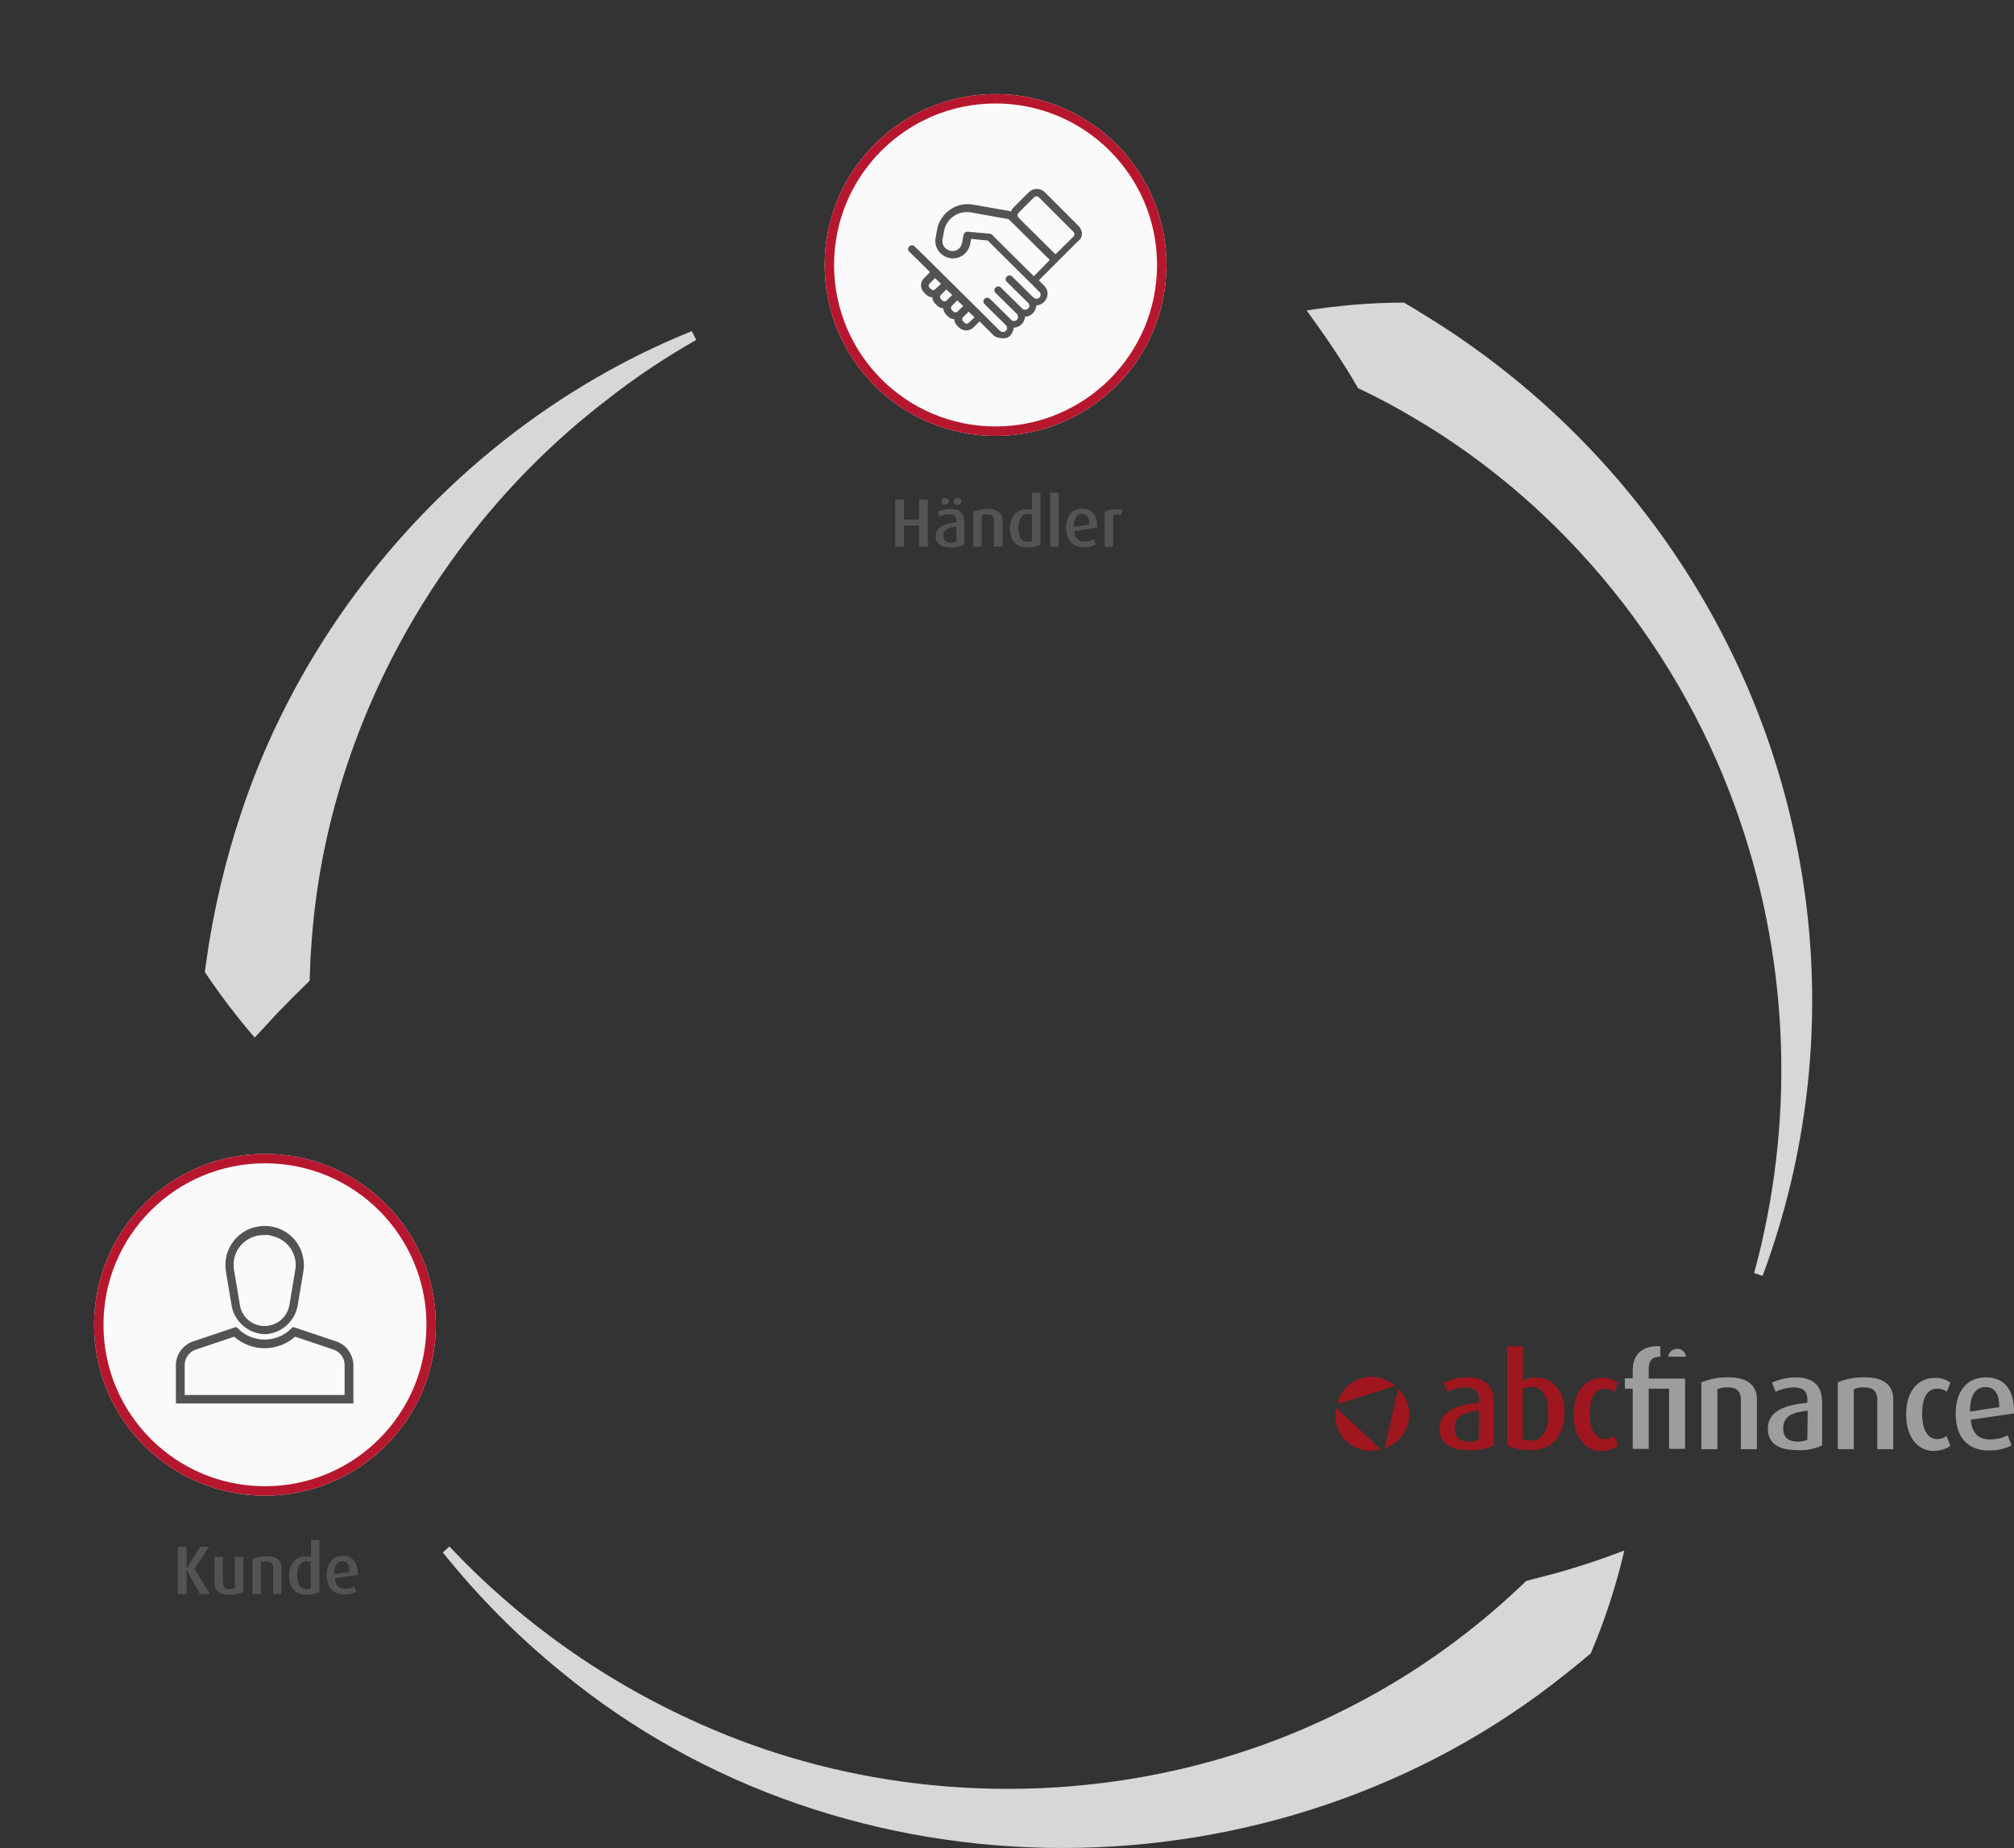 <?xml version="1.0" encoding="UTF-8"?>
<svg xmlns="http://www.w3.org/2000/svg" xmlns:xlink="http://www.w3.org/1999/xlink" version="1.1" id="Ebene_1" x="0px" y="0px" viewBox="0 0 642.3 589.4" style="enable-background:new 0 0 642.3 589.4;" xml:space="preserve">
<rect x="0" y="0" width="642.3" height="589.4" fill="#333333" stroke="none"/>
<style type="text/css">
	.st0{fill:#A0161E;}
	.st1{fill:#9C9D9F;}
	.st2{fill:#FAFAFA;}
	.st3{fill:none;stroke:#B7172E;stroke-width:3;}
	.st4{fill:#535353;}
	.st5{enable-background:new    ;}
	.st6{clip-path:url(#SVGID_00000083769150361908846540000007768522612447475337_);}
	.st7{fill:#D7D7D7;}
</style>
<g id="Gruppe_3851" transform="translate(-602 -1900.198)">
	<g id="Gruppe_3816" transform="translate(-29 44.575)">
		<path id="Pfad_4495" class="st0" d="M1102.6,2314.8c-1,0.4-2,0.6-3,0.6c-3,0-4.7-1.3-4.7-4.2c0-4.1,3-5.1,7.8-5.7L1102.6,2314.8z     M1107.4,2316.6v-13.9c0-5.8-3.7-7.8-8.3-7.8c-2.7,0-5.3,0.6-7.7,1.7l1.2,2.9c1.8-0.9,3.7-1.3,5.6-1.4c2.6,0,4.5,0.8,4.5,3.7v1.2    c-6.8,0.7-12.6,2.4-12.6,8.3c0,4.3,3,6.8,9.2,6.8C1102,2318.3,1104.8,2317.8,1107.4,2316.6"></path>
		<path id="Pfad_4496" class="st0" d="M1124.8,2306.3c0,5.3-1.6,8.8-5.6,8.8c-0.9,0-1.8-0.1-2.6-0.5v-16c0.9-0.5,2-0.7,3-0.7    C1123.5,2298,1124.8,2301.7,1124.8,2306.3 M1129.9,2306c0-6.7-3.6-11-8.8-11c-1.5-0.1-3,0.3-4.4,0.9v-10.9h-5v31.5    c1.4,0.9,4,1.6,7.4,1.6C1126,2318.2,1129.9,2313.6,1129.9,2306"></path>
		<path id="Pfad_4497" class="st0" d="M1147,2316.7l-1.2-3.1c-0.9,0.7-1.9,1-3,1c-3.1,0-4.8-3.2-4.8-8.1c0-4.9,1.5-8,4.9-8    c1.1,0,2.1,0.3,3,1l1.1-2.9c-1.5-1.1-3.3-1.7-5.2-1.5c-5,0-8.9,4.1-8.9,11.6c0,7.4,3.8,11.7,8.9,11.7    C1144.4,2318.2,1146.1,2317.5,1147,2316.7"></path>
		<path id="Pfad_4498" class="st1" d="M1168.4,2295.3h-11.6v-3.2c0-2.9,1.5-3.8,3.7-3.8v-3.3c-5.5-0.4-8.8,2.5-8.8,7.5v2.7h-2.5v3.3    h2.5v19.2h5.1v-19.2h6.5v19.2h5.1v-19.2l0,0L1168.4,2295.3z"></path>
		<path id="Pfad_4499" class="st1" d="M1191.3,2317.8v-16c0-3.6-2.2-6.9-8.9-6.9c-3-0.1-6,0.4-8.8,1.6v21.3h5.1v-19.1    c1.1-0.5,2.3-0.7,3.5-0.6c3.2,0,4,1.9,4,3.8v15.9H1191.3z"></path>
		<path id="Pfad_4500" class="st1" d="M1207.4,2314.8c-1,0.4-2,0.6-3,0.6c-3,0-4.7-1.3-4.7-4.2c0-4.1,3-5.1,7.8-5.7L1207.4,2314.8z     M1212.1,2316.6v-13.9c0-5.8-3.7-7.8-8.3-7.8c-2.7,0-5.3,0.6-7.7,1.7l1.2,2.9c1.8-0.9,3.7-1.3,5.6-1.4c2.6,0,4.5,0.8,4.5,3.7v1.2    c-6.8,0.7-12.6,2.4-12.6,8.3c0,4.3,3,6.8,9.2,6.8C1206.8,2318.3,1209.6,2317.8,1212.1,2316.6"></path>
		<path id="Pfad_4501" class="st1" d="M1234.8,2317.8v-16c0-3.6-2.2-6.9-8.9-6.9c-3-0.1-6,0.4-8.8,1.6v21.3h5.1v-19.1    c1.1-0.5,2.3-0.7,3.5-0.6c3.2,0,4,1.9,4,3.8v15.9H1234.8z"></path>
		<path id="Pfad_4502" class="st1" d="M1253,2316.7l-1.2-3.1c-0.9,0.7-1.9,1-3,1c-3.1,0-4.8-3.2-4.8-8.1c0-4.9,1.5-8,4.9-8    c1.1,0,2.1,0.3,3,1l1.1-2.9c-1.5-1.1-3.3-1.7-5.2-1.5c-5,0-8.9,4.1-8.9,11.6c0,7.4,3.8,11.7,8.9,11.7    C1250.4,2318.2,1252.1,2317.5,1253,2316.7"></path>
		<path id="Pfad_4503" class="st1" d="M1268.6,2304.4l-9.3,1.4c-0.1-5.4,1.9-7.8,4.9-7.8C1267,2298,1268.6,2299.9,1268.6,2304.4     M1273.3,2306.4c0.2-7.5-3-11.5-9-11.5c-5.9,0-9.6,4.3-9.6,11.6c0,7.6,4,11.7,10.4,11.7c2.6,0.1,5.1-0.4,7.4-1.6l-1.2-3.2    c-1.8,0.9-3.7,1.3-5.7,1.3c-3.7,0-5.7-2.1-6.1-6.3L1273.3,2306.4z"></path>
		<path id="Pfad_4504" class="st1" d="M1168.7,2288.3c-0.2-1.6-1.6-2.7-3.2-2.5c-1.3,0.2-2.3,1.2-2.5,2.5H1168.7z"></path>
		<path id="Pfad_4505" class="st0" d="M1071.3,2317.8c-5.9,1.8-12.1-1.5-13.9-7.3c0,0,0,0,0,0c-0.6-1.9-0.7-3.9-0.2-5.8    L1071.3,2317.8z"></path>
		<path id="Pfad_4506" class="st0" d="M1076.9,2298.6c4.5,4.2,4.8,11.2,0.6,15.7c-1.3,1.5-3,2.5-4.9,3.1L1076.9,2298.6z"></path>
		<path id="Pfad_4507" class="st0" d="M1057.5,2303.4c1.4-6,7.3-9.7,13.3-8.4c1.9,0.4,3.7,1.3,5.1,2.7L1057.5,2303.4z"></path>
	</g>
	<g id="Gruppe_3850">
		<g id="Gruppe_3848">
			<g transform="matrix(1, 0, 0, 1, 602, 1900.2)">
				<g id="Ellipse_2-2" transform="translate(30 368)">
					<circle class="st2" cx="54.5" cy="54.5" r="54.5"></circle>
					<circle class="st3" cx="54.5" cy="54.5" r="53"></circle>
				</g>
			</g>
			<path id="Pfad_4494" class="st4" d="M714.5,2347.8h-56.4v-12.5c0.1-3.2,2.2-6,5.2-7.2l14-4.7l0.6,0.5c4.7,4.7,12.3,4.7,17,0     c0,0,0,0,0,0l0.6-0.5l14,4.7c3,1.1,5,4,5.2,7.2V2347.8z M660.9,2345.1h51v-9.8c-0.1-2.1-1.4-3.8-3.3-4.6l-12.5-4.2     c-5.5,4.9-13.9,4.9-19.4,0l-12.5,4.2c-1.9,0.8-3.2,2.6-3.3,4.6L660.9,2345.1z M686.4,2325.7c-5.2-0.2-9.5-3.9-10.5-8.9l-1.8-10.8     c-1.3-6.8,3.2-13.4,10-14.6c6.8-1.3,13.4,3.2,14.6,10c0.3,1.5,0.3,3.1,0,4.6l-1.8,10.8C695.9,2321.8,691.5,2325.6,686.4,2325.7      M686.4,2294.1c-5.2-0.2-9.7,3.8-9.9,9.1c0,0.8,0,1.6,0.2,2.4l1.8,10.8c0.7,4.4,4.8,7.3,9.2,6.6c3.4-0.6,6-3.2,6.6-6.6l1.8-10.8     c1.1-5.1-2.2-10.1-7.3-11.2C688,2294.1,687.2,2294,686.4,2294.1"></path>
		</g>
		<g class="st5">
			<path class="st4" d="M665.8,2408.6l-4.3-7.7h0v7.7h-2.8v-15.1h2.8v6.9h0l4.3-6.9h2.9l-4.7,7l5,8.1H665.8z"></path>
			<path class="st4" d="M675,2408.8c-3.2,0-4.6-1.4-4.6-4v-8.1h2.7v8.3c0,1.1,0.6,2,2,2c0.8,0,1.3-0.1,1.8-0.4v-9.9h2.7v11.2     C678.5,2408.4,677,2408.8,675,2408.8z"></path>
			<path class="st4" d="M689.1,2408.6v-8.4c0-1-0.4-2-2.1-2c-0.9,0-1.3,0.1-1.8,0.3v10.1h-2.7v-11.2c1.1-0.5,2.6-0.9,4.6-0.9     c3.5,0,4.7,1.7,4.7,3.6v8.4H689.1z"></path>
			<path class="st4" d="M699.7,2408.8c-3.5,0-5.5-2.2-5.5-6c0-3.9,2.1-6.2,5.2-6.2c0.7,0,1.3,0.1,1.8,0.2v-5.5h2.7v16.6     C702.9,2408.5,701.5,2408.8,699.7,2408.8z M701.1,2398.3c-0.4-0.1-0.8-0.2-1.2-0.2c-2.3,0-3.1,2-3.1,4.5c0,2.7,0.9,4.4,2.9,4.4     c0.6,0,1.1-0.1,1.4-0.3V2398.3z"></path>
			<path class="st4" d="M708.8,2403.6c0.2,2.2,1.3,3.3,3.2,3.3c1.4,0,2.4-0.3,3-0.7l0.6,1.7c-0.8,0.5-2.1,0.8-3.9,0.8     c-3.4,0-5.5-2.2-5.5-6.2c0-3.9,2-6.1,5.1-6.1c3.1,0,4.9,2.1,4.8,6.1L708.8,2403.6z M711.2,2398.1c-1.6,0-2.6,1.3-2.6,4.1l4.9-0.7     C713.5,2399.1,712.7,2398.1,711.2,2398.1z"></path>
		</g>
	</g>
	<g id="Gruppe_3849">
		<g id="Gruppe_3847">
			<g transform="matrix(1, 0, 0, 1, 602, 1900.2)">
				<g id="Ellipse_1-2" transform="translate(263 30)">
					<circle class="st2" cx="54.5" cy="54.5" r="54.5"></circle>
					<circle class="st3" cx="54.5" cy="54.5" r="53"></circle>
				</g>
			</g>
			<path id="Pfad_4493" class="st4" d="M946,1972.3l-10.8-10.8c-1.4-1.4-3.7-1.4-5.1,0l-4.8,4.8c-0.4,0.4-0.7,0.8-0.8,1.3l-11.9-2.1     l0,0c-5.4-1.1-10.6,2.4-11.7,7.7l-0.5,2.7c-0.6,3,1.3,5.9,4.4,6.6c3,0.6,5.9-1.3,6.6-4.4l0.3-1.7l5.3,0.5l14,13.9l2.5,2.5     c0.5,0.5,0.5,1.3,0,1.8c0,0,0,0,0,0c-0.5,0.5-1.3,0.5-1.9,0l-6.8-6.7c-0.5-0.5-1.2-0.5-1.7,0c-0.5,0.5-0.5,1.2,0,1.7c0,0,0,0,0,0     l6.8,6.7c0.5,0.5,0.5,1.3,0,1.8c0,0,0,0,0,0c-0.5,0.5-1.3,0.5-1.9,0l-6.8-6.7c-0.5-0.5-1.2-0.5-1.7,0c-0.5,0.5-0.5,1.2,0,1.7     c0,0,0,0,0,0l6.8,6.7c0.5,0.5,0.5,1.3,0,1.9c-0.5,0.5-1.3,0.5-1.8,0l-6.8-6.7c-0.5-0.5-1.2-0.5-1.7,0c-0.5,0.5-0.5,1.2,0,1.7     c0,0,0,0,0,0l6.8,6.7c0.5,0.5,0.5,1.3,0,1.8c0,0,0,0,0,0c-0.5,0.5-1.3,0.5-1.9,0l-24-23.8l-3.2-3.1c-0.5-0.5-1.2-0.5-1.7,0     c-0.5,0.5-0.5,1.2,0,1.7c0,0,0,0,0,0l3.2,3.1l3.4,3.4l-1.9,1.9c-1.3,1.3-1.3,3.3,0,4.6c0,0,0,0,0,0l0.6,0.6     c0.5,0.5,1.2,0.9,2,0.9c0.1,0.8,0.4,1.5,0.9,2l0.6,0.6c0.5,0.5,1.2,0.9,2,0.9c0.1,0.8,0.4,1.5,0.9,2l0.6,0.6     c0.5,0.5,1.2,0.9,2,0.9c0.1,0.8,0.4,1.5,0.9,2l0.6,0.6c1.3,1.3,3.4,1.3,4.7,0l1.9-1.9l4.5,4.5c0.7,0.7,3.9,1.6,5.3,0     c0.6-0.7,1-1.5,1.1-2.5c1.9-0.1,3.5-1.6,3.6-3.5c0.9,0,1.8-0.4,2.5-1.1c0.7-0.7,1-1.5,1.1-2.5c2-0.1,3.6-1.8,3.6-3.8     c0-0.9-0.4-1.8-1.1-2.5l-1.7-1.7l6.1-6.1l6.5-6.5C947.4,1976,947.4,1973.7,946,1972.3C946,1972.3,946,1972.3,946,1972.3      M900.2,1992.5c-0.3,0.3-0.9,0.3-1.2,0l-0.6-0.6c-0.3-0.3-0.3-0.9,0-1.2c0,0,0,0,0,0l1.8-1.8l1.9,1.8L900.2,1992.5z      M903.8,1996.1c-0.3,0.3-0.9,0.3-1.2,0l-0.6-0.6c-0.3-0.3-0.3-0.9,0-1.2c0,0,0,0,0,0l1.8-1.8l1.9,1.8L903.8,1996.1z      M907.3,1999.6c-0.3,0.3-0.9,0.3-1.2,0l-0.6-0.6c-0.3-0.3-0.3-0.9,0-1.2c0,0,0,0,0,0l1.8-1.8l1.9,1.8L907.3,1999.6z      M910.9,2003.2c-0.3,0.3-0.9,0.3-1.2,0l-0.6-0.6c-0.3-0.3-0.3-0.9,0-1.2c0,0,0,0,0,0l1.8-1.8l1.9,1.8L910.9,2003.2z      M931.7,1988.3l-13.4-13.3c-0.2-0.2-0.5-0.3-0.8-0.3l-6.9-0.6c0,0-0.1,0-0.1,0c-0.6,0-1.1,0.4-1.2,1l-0.5,2.7     c-0.4,1.7-2,2.8-3.7,2.4c-0.8-0.2-1.5-0.6-2-1.3c-0.5-0.7-0.6-1.5-0.5-2.4l0.5-2.7c0.8-4.1,4.8-6.7,8.9-5.8h0l11.7,2.1l1.4,1.4     l11.7,11.6L931.7,1988.3z M944.3,1975.7l-5.7,5.6l-11.7-11.6c-0.5-0.5-0.5-1.2,0-1.7c0,0,0,0,0,0l4.8-4.8c0.5-0.5,1.2-0.5,1.7,0     l10.8,10.8C944.8,1974.4,944.8,1975.2,944.3,1975.7C944.3,1975.7,944.3,1975.7,944.3,1975.7"></path>
		</g>
		<g class="st5">
			<path class="st4" d="M895.1,2074.6v-6.8h-4.8v6.8h-2.8v-15.1h2.8v6.4h4.8v-6.4h2.8v15.1H895.1z"></path>
			<path class="st4" d="M905.2,2074.8c-3.2,0-4.8-1.3-4.8-3.6c0-3.1,3-4,6.6-4.4v-0.6c0-1.5-1-2-2.4-2c-1.1,0-2.2,0.4-3,0.7     l-0.6-1.5c0.8-0.4,2.2-0.9,4.1-0.9c2.4,0,4.4,1,4.4,4.1v7.3C908.5,2074.4,907,2074.8,905.2,2074.8z M903.4,2061.2     c-0.7,0-1.2-0.5-1.2-1.1c0-0.6,0.6-1.1,1.2-1.1s1.3,0.5,1.3,1.1C904.6,2060.7,904,2061.2,903.4,2061.2z M907,2068.1     c-2.5,0.3-4.1,0.9-4.1,3c0,1.5,0.9,2.2,2.5,2.2c0.6,0,1.2-0.1,1.6-0.3V2068.1z M907.3,2061.2c-0.7,0-1.2-0.5-1.2-1.1     c0-0.6,0.5-1.1,1.2-1.1s1.3,0.5,1.3,1.1C908.6,2060.7,908,2061.2,907.3,2061.2z"></path>
			<path class="st4" d="M919,2074.6v-8.4c0-1-0.4-2-2.1-2c-0.9,0-1.3,0.1-1.8,0.3v10.1h-2.7v-11.2c1.1-0.5,2.6-0.9,4.6-0.9     c3.5,0,4.7,1.7,4.7,3.6v8.4H919z"></path>
			<path class="st4" d="M929.6,2074.8c-3.5,0-5.5-2.2-5.5-6c0-3.9,2.1-6.2,5.2-6.2c0.7,0,1.3,0.1,1.8,0.2v-5.5h2.7v16.6     C932.8,2074.5,931.5,2074.8,929.6,2074.8z M931.1,2064.3c-0.4-0.1-0.8-0.2-1.2-0.2c-2.3,0-3.1,2-3.1,4.5c0,2.7,0.9,4.4,2.9,4.4     c0.6,0,1.1-0.1,1.4-0.3V2064.3z"></path>
			<path class="st4" d="M936.9,2074.6v-17.3h2.7v17.3H936.9z"></path>
			<path class="st4" d="M944.6,2069.6c0.2,2.2,1.3,3.3,3.2,3.3c1.4,0,2.4-0.3,3-0.7l0.6,1.7c-0.8,0.5-2.1,0.8-3.9,0.8     c-3.4,0-5.5-2.2-5.5-6.2c0-3.9,2-6.1,5.1-6.1c3.1,0,4.9,2.1,4.8,6.1L944.6,2069.6z M947.1,2064.1c-1.6,0-2.6,1.3-2.6,4.1l4.9-0.7     C949.4,2065.1,948.5,2064.1,947.1,2064.1z"></path>
			<path class="st4" d="M959.5,2064.5c-0.9-0.3-1.9-0.3-2.5,0.1v10h-2.7v-11.2c1.2-0.6,2.7-0.9,5.7-0.8L959.5,2064.5z"></path>
		</g>
	</g>
	<g id="Gruppe_3815" transform="translate(667.326 1996.707)">
		<g>
			<defs>
				<rect id="SVGID_1_" x="0" y="0" width="512.6" height="492.9"></rect>
			</defs>
			<clipPath id="SVGID_00000140012347739631398680000012165769960955367835_">
				<use xlink:href="#SVGID_1_" style="overflow:visible;"></use>
			</clipPath>
			<g id="Gruppe_3815-2" style="clip-path:url(#SVGID_00000140012347739631398680000012165769960955367835_);">
				<path id="Pfad_4508" class="st7" d="M15.9,234.4c-5.7-6.6-11-13.6-15.9-20.9l0.3-2.3c2.3-16.8,6.2-33.4,11.6-49.4      C34.9,93.4,88.5,36,155.3,9.1l1.4,2.8c-10,5.7-19.6,12.1-28.6,19.2c-54.3,41.7-90,106.6-94.2,175c-0.3,3.1-0.3,7-0.5,10.2      c-3.3,3.2-6.5,6.4-9.8,9.8C21.4,228.4,18.1,232.1,15.9,234.4"></path>
				<path id="Pfad_4509" class="st7" d="M452.7,398c-2.6,11.2-6.2,22.2-10.7,32.8c-2.7,2.3-5.4,4.5-8.2,6.7      c-92.1,73.7-229.1,74.2-320.1-0.8c-13.9-11.3-26.6-24.1-37.8-38.1l2.1-1.9c24.1,25.6,53.4,45.7,85.8,59.1      c63.2,26.3,137.6,24.1,198.8-6.6c20.7-10.2,39.7-23.5,56.5-39.3c0.8-0.7,1.5-1.4,2.3-2.2c1.1-0.3,2.3-0.6,3.4-0.9      C434.2,404.5,443.5,401.5,452.7,398"></path>
				<path id="Pfad_4510" class="st7" d="M351.4,2.5c10.3-1.6,20.6-2.5,31-2.5c1.4,0.8,4,2.3,5.3,3.2      c60.9,36.7,104.5,97.2,119.3,166.7c10.1,46.9,6.5,95.6-10.2,140.5l-2.7-0.9c12.9-47.3,11.4-97.5-4.4-143.9      c-18.2-53.9-55.9-100.8-104.9-129.3c-4.7-2.8-9.6-5.4-14.5-7.8l-2.5-1.2C362.9,18.8,357.4,10.8,351.4,2.5"></path>
			</g>
		</g>
	</g>
</g>
</svg>
